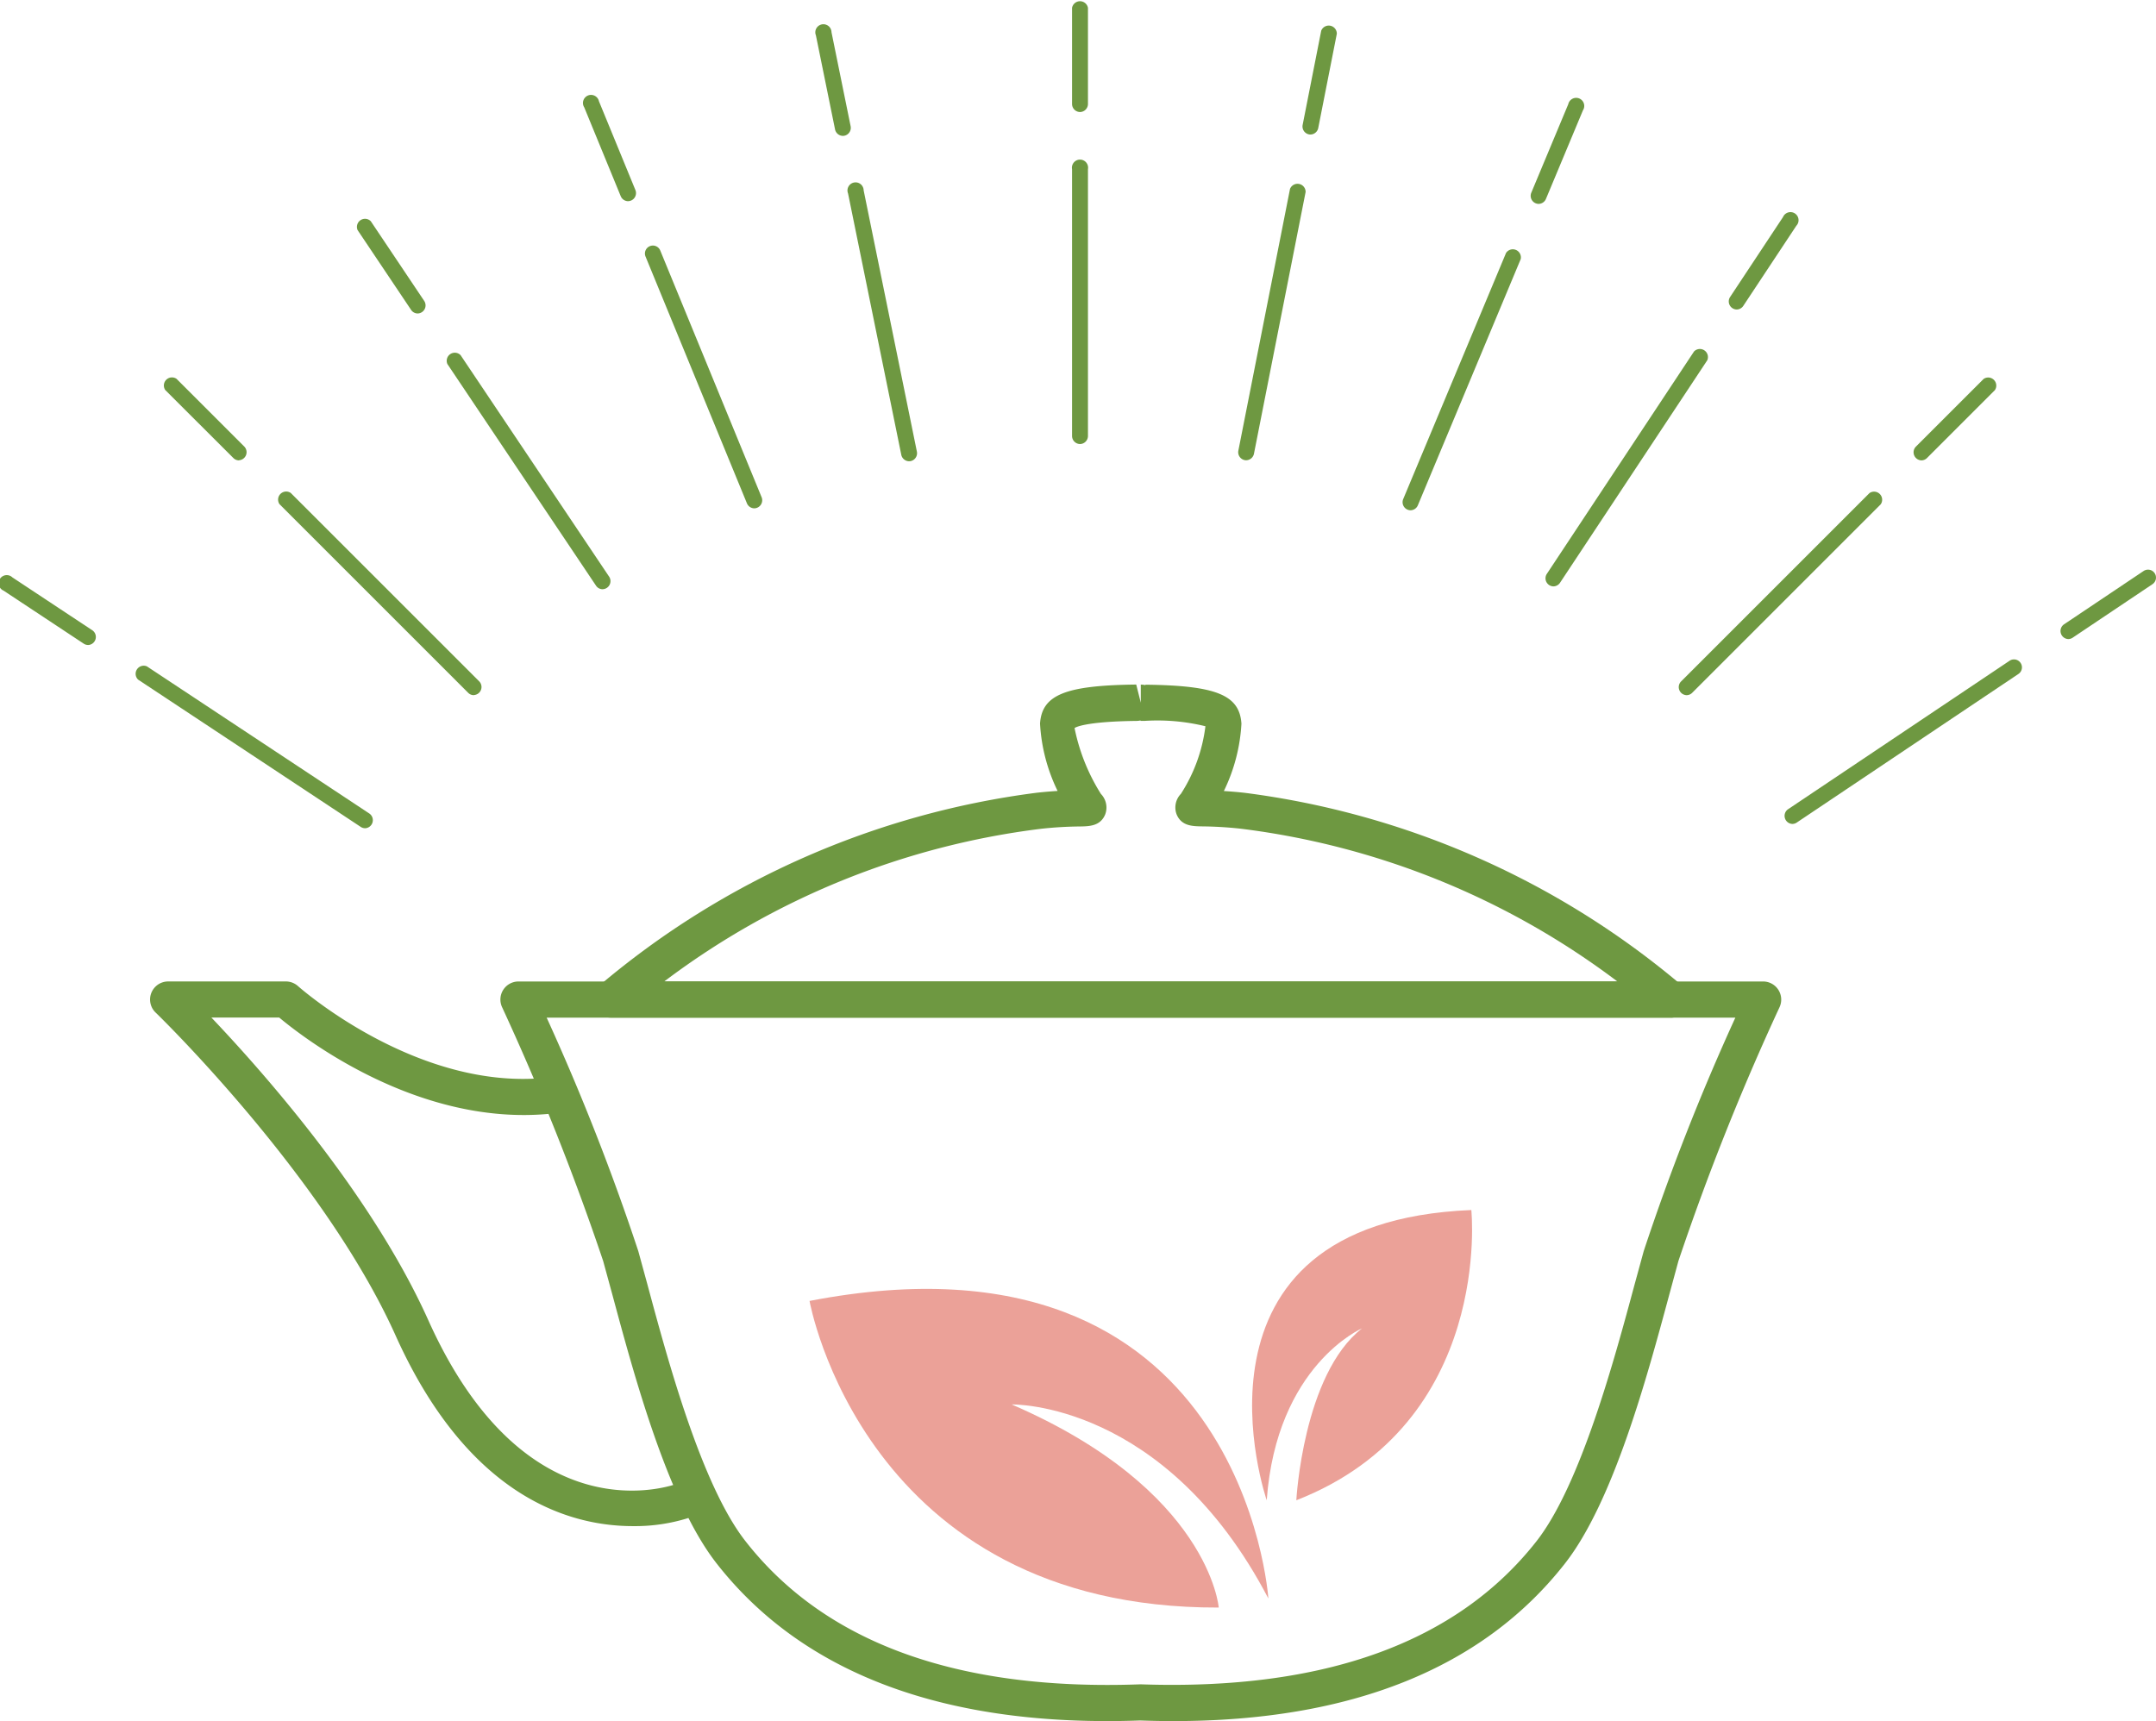 <svg xmlns="http://www.w3.org/2000/svg" width="79.987" height="63.865" viewBox="0 0 79.987 63.865"><defs><style>.a{fill:#6e9841;}.b{fill:#eba198;}</style></defs><g transform="translate(-378.53 -377.252)"><g transform="translate(378.53 377.252)"><g transform="translate(45.936 0.903)"><g transform="translate(2.385)"><path class="a" d="M573.622,384.98a.3.3,0,0,1-.058-.006.3.3,0,0,1-.232-.347l.69-3.5a.3.3,0,0,1,.579.114l-.69,3.5A.3.3,0,0,1,573.622,384.98Z" transform="translate(-573.326 -380.891)"/></g><g transform="translate(0 5.87)"><path class="a" d="M564.008,414.86a.3.3,0,0,1-.058-.006.3.3,0,0,1-.232-.347l1.917-9.716a.3.3,0,0,1,.579.114l-1.917,9.716A.3.3,0,0,1,564.008,414.86Z" transform="translate(-563.712 -404.554)"/></g></g><g transform="translate(13.217 8.08)"><path class="a" d="M434.091,413.376a.294.294,0,0,1-.245-.131l-1.986-2.962a.3.3,0,0,1,.49-.329l1.985,2.962a.3.3,0,0,1-.245.46Z" transform="translate(-431.81 -409.824)"/><g transform="translate(3.331 4.969)"><path class="a" d="M451.05,438.673a.294.294,0,0,1-.245-.131l-5.515-8.226a.3.3,0,0,1,.49-.329l5.515,8.226a.3.3,0,0,1-.245.459Z" transform="translate(-445.24 -429.857)"/></g></g><g transform="translate(66.201 21.138)"><g transform="translate(10.233)"><path class="a" d="M686.959,465.041a.3.3,0,0,1-.164-.54l2.962-1.986a.295.295,0,1,1,.329.49l-2.962,1.986A.293.293,0,0,1,686.959,465.041Z" transform="translate(-686.664 -462.465)"/></g><g transform="translate(0 3.331)"><path class="a" d="M645.7,482a.3.3,0,0,1-.164-.54l8.226-5.515a.295.295,0,1,1,.329.49l-8.226,5.515A.292.292,0,0,1,645.7,482Z" transform="translate(-645.409 -475.895)"/></g></g><g transform="translate(0 21.376)"><path class="a" d="M381.8,465.984a.294.294,0,0,1-.163-.049l-2.974-1.968a.3.3,0,1,1,.326-.492l2.974,1.968a.3.3,0,0,1-.163.542Z" transform="translate(-378.53 -463.426)"/><g transform="translate(4.989 3.302)"><path class="a" d="M407.2,482.791a.293.293,0,0,1-.163-.049l-8.259-5.465a.3.3,0,0,1,.326-.492l8.259,5.465a.3.3,0,0,1-.163.542Z" transform="translate(-398.643 -476.736)"/></g></g><g transform="translate(57.334 7.921)"><g transform="translate(6.799)"><path class="a" d="M637.365,412.75a.3.3,0,0,1-.246-.458l1.968-2.974a.3.3,0,1,1,.492.326l-1.968,2.974A.3.3,0,0,1,637.365,412.75Z" transform="translate(-637.07 -409.186)"/></g><g transform="translate(0 4.989)"><path class="a" d="M609.956,438.148a.3.3,0,0,1-.246-.458l5.465-8.259a.3.3,0,0,1,.492.326l-5.465,8.259A.3.3,0,0,1,609.956,438.148Z" transform="translate(-609.661 -429.299)"/></g></g><g transform="translate(30.264 0.958)"><path class="a" d="M501.539,385.2a.3.3,0,0,1-.289-.236l-.711-3.494a.3.3,0,1,1,.578-.118l.711,3.494a.3.3,0,0,1-.23.348A.3.3,0,0,1,501.539,385.2Z" transform="translate(-500.533 -381.116)"/><g transform="translate(1.193 5.863)"><path class="a" d="M507.614,415.045a.3.3,0,0,1-.289-.236l-1.975-9.7a.3.3,0,1,1,.578-.118l1.976,9.7a.3.3,0,0,1-.23.348A.285.285,0,0,1,507.614,415.045Z" transform="translate(-505.344 -404.75)"/></g></g><g transform="translate(52.037 3.685)"><g transform="translate(4.748)"><path class="a" d="M607.744,395.987a.3.3,0,0,1-.272-.409l1.374-3.29a.3.3,0,1,1,.545.227l-1.374,3.29A.3.3,0,0,1,607.744,395.987Z" transform="translate(-607.449 -392.106)"/></g><g transform="translate(0 5.521)"><path class="a" d="M588.6,424.09a.3.3,0,0,1-.272-.409l3.817-9.138a.3.3,0,0,1,.545.227l-3.817,9.138A.3.3,0,0,1,588.6,424.09Z" transform="translate(-588.309 -414.361)"/></g></g><g transform="translate(21.653 3.578)"><path class="a" d="M467.468,395.565a.3.3,0,0,1-.273-.183l-1.355-3.3a.3.3,0,1,1,.546-.225l1.355,3.3a.3.3,0,0,1-.273.407Z" transform="translate(-465.818 -391.677)"/><g transform="translate(2.273 5.534)"><path class="a" d="M479.042,423.736a.3.3,0,0,1-.273-.183l-3.763-9.161a.295.295,0,1,1,.546-.224l3.763,9.161a.3.3,0,0,1-.273.407Z" transform="translate(-474.983 -413.985)"/></g></g><g transform="translate(6.05 13.971)"><path class="a" d="M405.735,436.685a.293.293,0,0,1-.209-.087L403,434.076a.3.3,0,0,1,.417-.417l2.522,2.522a.3.3,0,0,1-.209.5Z" transform="translate(-402.918 -433.573)"/><g transform="translate(4.231 4.231)"><path class="a" d="M427.271,458.221a.293.293,0,0,1-.209-.087l-7-7a.3.3,0,0,1,.417-.417l7,7a.3.3,0,0,1-.209.5Z" transform="translate(-419.973 -450.627)"/></g></g><g transform="translate(62.272 13.971)"><g transform="translate(8.712)"><path class="a" d="M664.985,436.685a.3.3,0,0,1-.209-.5l2.522-2.522a.3.3,0,0,1,.417.417l-2.522,2.522A.293.293,0,0,1,664.985,436.685Z" transform="translate(-664.69 -433.573)"/></g><g transform="translate(0 4.231)"><path class="a" d="M629.865,458.221a.3.3,0,0,1-.209-.5l7-7a.3.3,0,0,1,.417.417l-7,7A.293.293,0,0,1,629.865,458.221Z" transform="translate(-629.57 -450.627)"/></g></g><g transform="translate(39.778)"><path class="a" d="M539.181,381.409a.3.3,0,0,1-.3-.3v-3.566a.3.3,0,0,1,.59,0v3.566A.3.3,0,0,1,539.181,381.409Z" transform="translate(-538.886 -377.252)"/><g transform="translate(0 5.983)"><path class="a" d="M539.181,411.866a.3.3,0,0,1-.3-.3v-9.9a.3.3,0,1,1,.59,0v9.9A.3.3,0,0,1,539.181,411.866Z" transform="translate(-538.886 -401.372)"/></g></g></g><g transform="translate(400.518 402.655)"><path class="a" d="M507.173,492.017H467.845a.671.671,0,0,1-.421-1.194,31.258,31.258,0,0,1,16.22-7.151c.295-.033.554-.053.778-.067a6.506,6.506,0,0,1-.652-2.5c.071-1.058.922-1.412,3.493-1.447a.562.562,0,0,1,.076,0l.169.671,0-.67a.8.8,0,0,1,.172.02v-.017c2.625.03,3.491.381,3.562,1.446a6.512,6.512,0,0,1-.652,2.5c.224.014.482.034.777.067h0a31.258,31.258,0,0,1,16.22,7.151.672.672,0,0,1-.421,1.194Zm-37.345-1.343h35.361a29.119,29.119,0,0,0-13.963-5.667,14.284,14.284,0,0,0-1.441-.087c-.362-.006-.772-.012-.95-.451a.725.725,0,0,1,.161-.756,5.972,5.972,0,0,0,.91-2.509,7.485,7.485,0,0,0-2.237-.2l-.17,0h0l0-.016a.666.666,0,0,1-.148.018c-1.919.022-2.272.241-2.3.266a7.287,7.287,0,0,0,.978,2.444.726.726,0,0,1,.161.754c-.178.441-.588.447-.95.453a14.262,14.262,0,0,0-1.441.087A29.12,29.12,0,0,0,469.828,490.674Z" transform="translate(-467.173 -479.658)"/></g><g transform="translate(397.095 413.671)"><path class="a" d="M478.339,551.515c-.4,0-.813-.008-1.23-.022-7.167.255-12.478-1.7-15.706-5.818-1.806-2.3-3.054-6.935-3.88-10l-.337-1.233a93.39,93.39,0,0,0-3.75-9.419.671.671,0,0,1,.609-.953H500.22a.672.672,0,0,1,.61.953,92.751,92.751,0,0,0-3.752,9.419l-.335,1.233c-.827,3.066-2.075,7.7-3.881,10C489.821,549.553,484.938,551.515,478.339,551.515Zm-1.23-1.365c6.819.237,11.748-1.547,14.7-5.305,1.636-2.085,2.891-6.74,3.64-9.521l.341-1.247a85.428,85.428,0,0,1,3.4-8.665h-44.1a85.924,85.924,0,0,1,3.4,8.665l.341,1.247c.749,2.781,2,7.436,3.64,9.521C465.407,548.6,470.311,550.4,477.109,550.151Z" transform="translate(-453.374 -524.069)"/></g><g transform="translate(384.102 413.671)"><path class="a" d="M418.9,544.28c-2.349,0-6.108-1.076-8.806-7.08-2.661-5.921-8.834-11.917-8.9-11.977a.671.671,0,0,1,.466-1.154h4.367a.674.674,0,0,1,.449.172c.044.04,4.4,3.9,9.219,3.4a.672.672,0,1,1,.132,1.337c-4.863.474-9.084-2.763-10.048-3.57h-2.516c1.965,2.067,5.969,6.6,8.051,11.238,3.641,8.1,9.045,6.133,9.273,6.045a.672.672,0,0,1,.491,1.25A6.625,6.625,0,0,1,418.9,544.28Z" transform="translate(-400.993 -524.069)"/></g><g transform="translate(408.564 422.153)"><g transform="translate(0 2.927)"><path class="b" d="M516.631,581.55s-.926-14.151-17.022-11.042c0,0,2.012,11.416,15.181,11.378,0,0-.342-4.36-7.682-7.537C507.108,574.35,512.8,574.21,516.631,581.55Z" transform="translate(-499.609 -570.062)"/></g><g transform="translate(16.419)"><path class="b" d="M566.34,569.032s-3.567-10.313,7.591-10.77c0,0,.823,7.914-6.493,10.77,0,0,.248-4.673,2.44-6.38C569.878,562.652,566.706,564.011,566.34,569.032Z" transform="translate(-565.798 -558.262)"/></g></g></g></svg>
